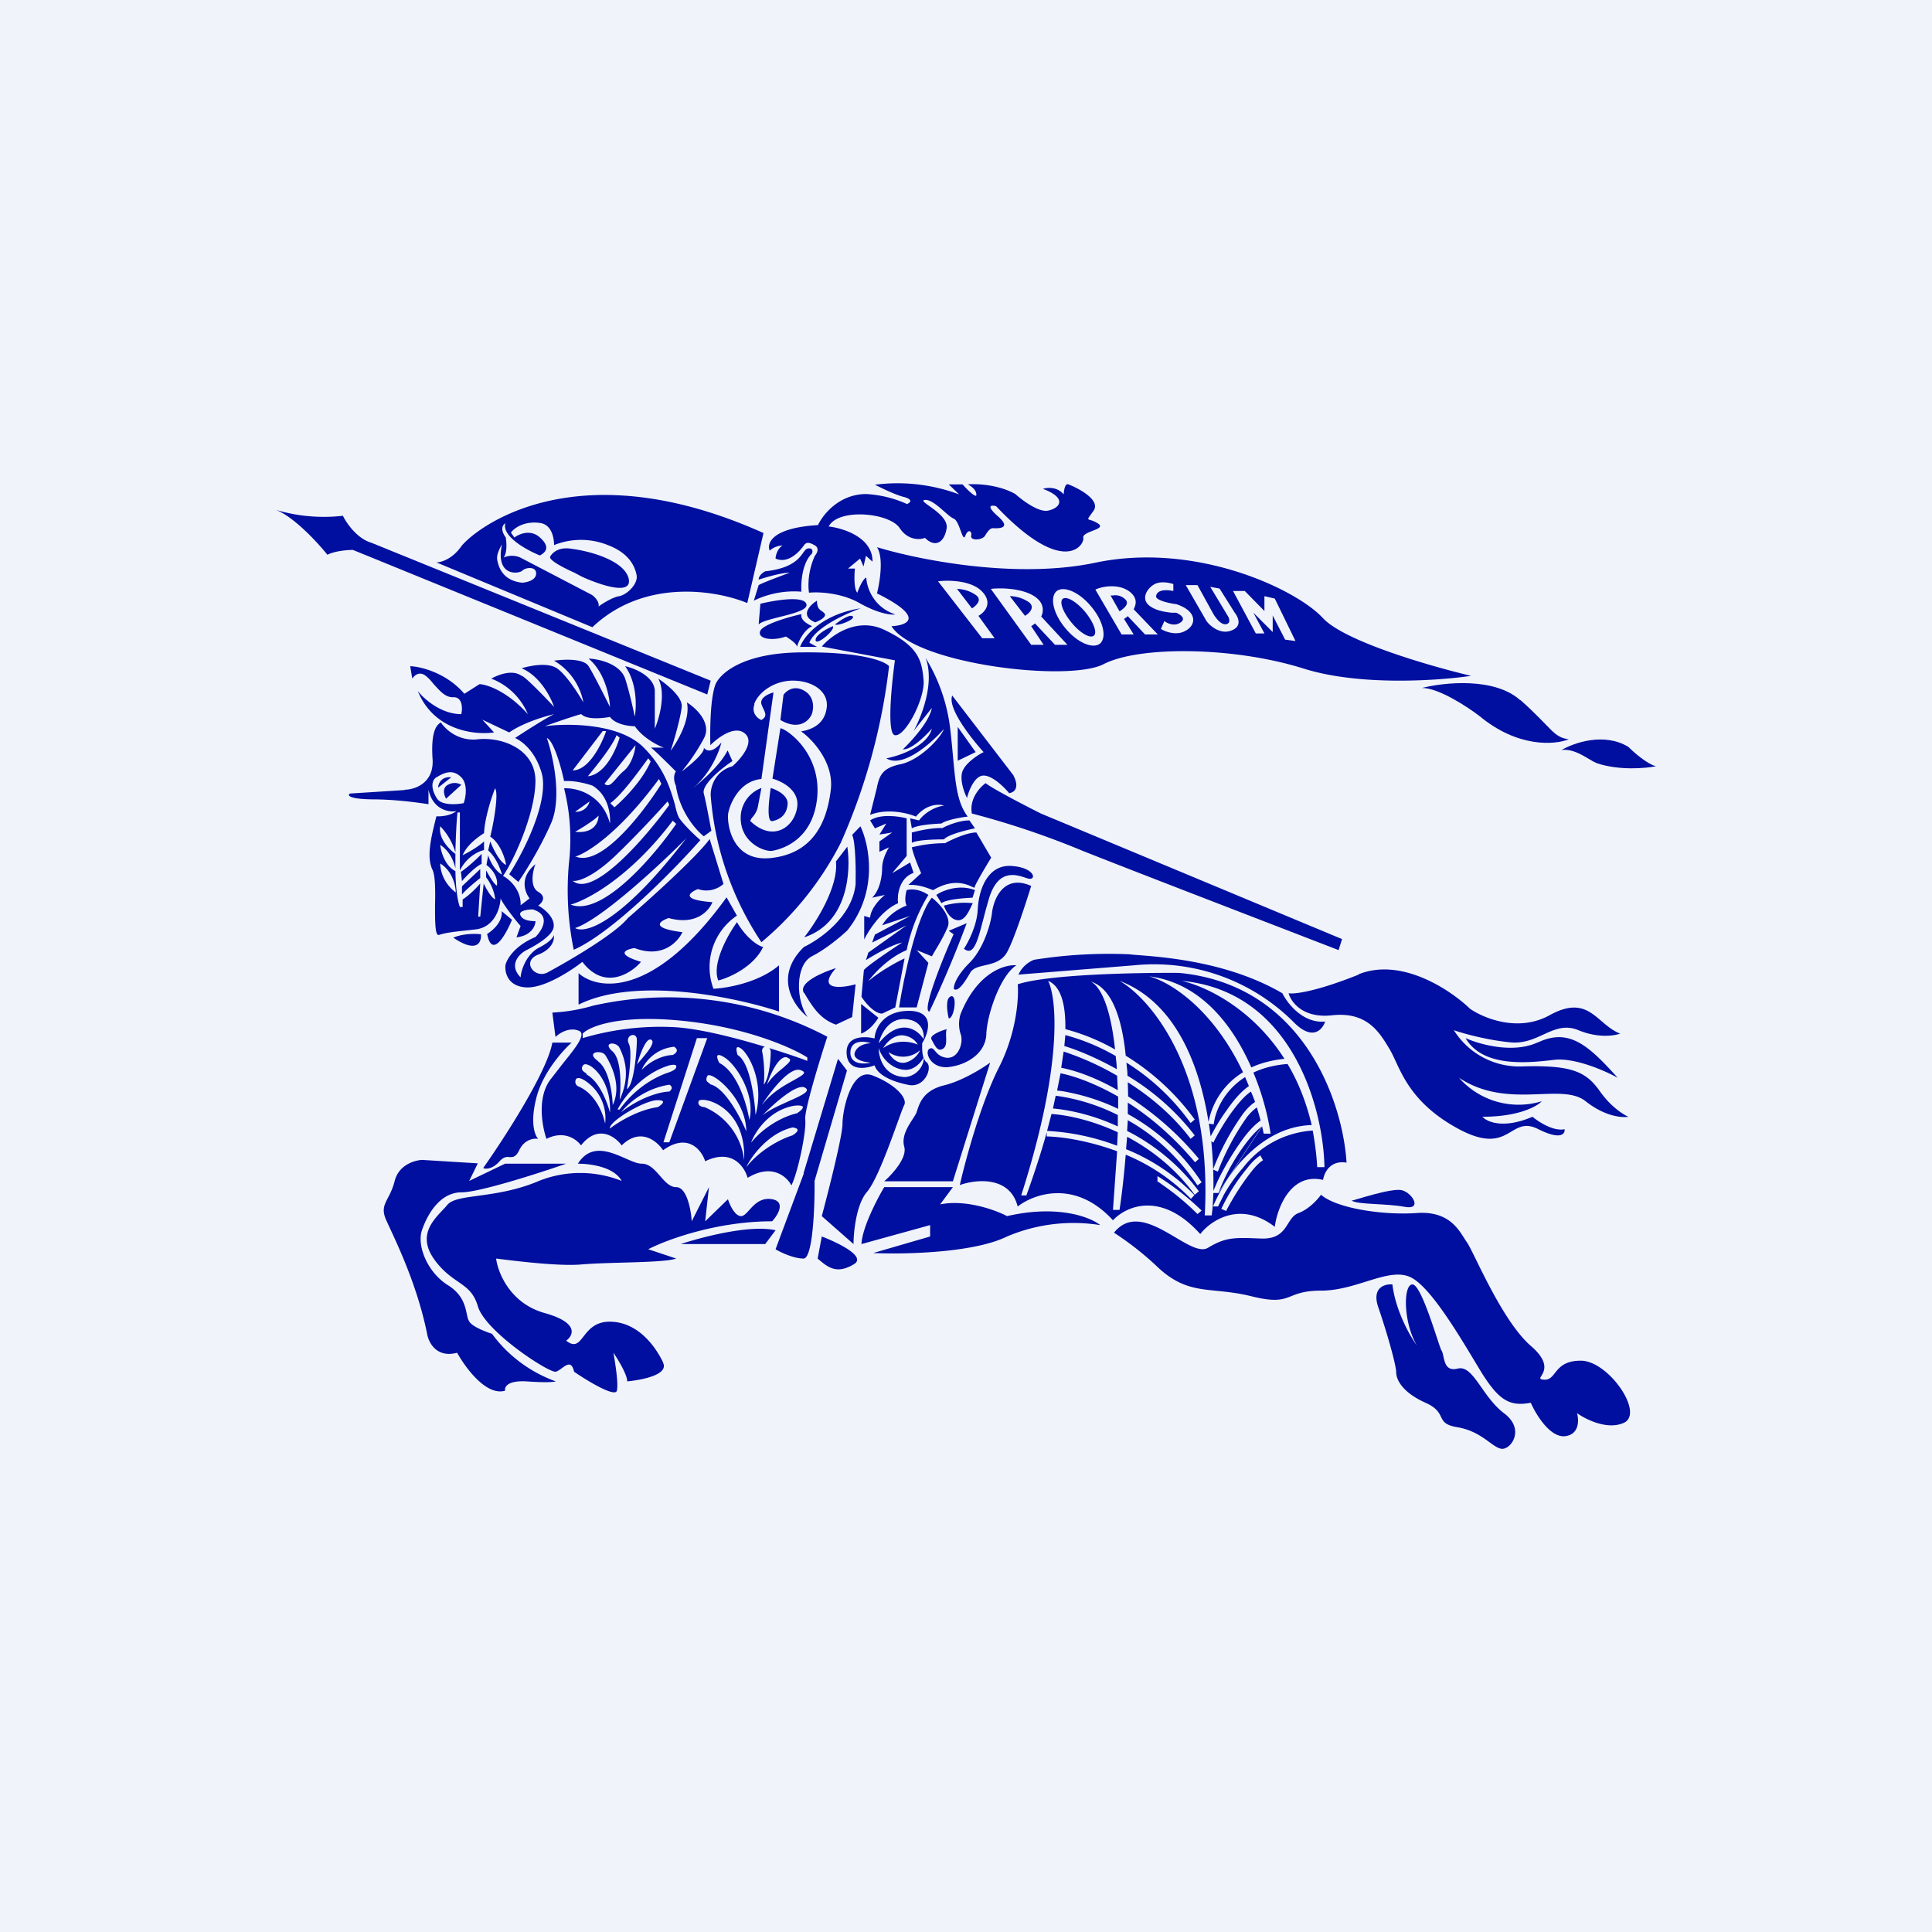 <svg width="56" height="56" viewBox="0 0 56 56" xmlns="http://www.w3.org/2000/svg"><path fill="#F0F3FA" d="M0 0h56v56H0z"/><path d="M9.94 14.95A4.87 4.87 0 0 1 8 14.78c.52.2 1.21.95 1.49 1.3.21-.11.58-.14.74-.14l10.27 4.19.1-.4-9.84-4c-.41-.12-.72-.57-.82-.78Z" fill="#000F9F"/><path fill-rule="evenodd" d="M12.66 16.3c.13 0 .45-.1.7-.45.31-.43 3.2-2.9 8.77-.4l-.47 2.03c-.86-.36-2.97-.74-4.49.7l-4.5-1.87Zm2-1.14c-.08.04-.18.17 0 .42.02.13.05.42-.06.58a.6.6 0 0 1 .48 0l2.07 1.08c.08.05.23.2.2.34.12-.09.41-.27.6-.3.22-.04.56-.36.5-.62-.05-.25-.22-.63-.83-.86a2.09 2.09 0 0 0-1.56 0c0-.19-.06-.59-.4-.64-.44-.07-.76.14-.85.28l.1.14c.13-.1.47-.25.74 0 .35.31.11.46 0 .52-.38-.15-1.12-.56-1-.94Zm1.92.75c.5.06 1.5.33 1.64.85.16.65-1.35-.03-1.42-.08l-.15-.08c-.27-.12-.77-.37-.7-.47.07-.13.28-.29.63-.22Zm-2.17.3c-.02-.14.09-.35.14-.43-.2.94.49.86.59.76.1-.1.42-.13.4.1-.02.19-.28.24-.4.25-.6-.06-.7-.5-.73-.68Z" fill="#000F9F"/><path d="M31.7 14.8c.2-.3-.4-.63-.73-.76-.1-.04-.13.17-.14.29-.19-.23-.48-.2-.6-.16.72.27.49.56.15.63-.27.06-.75-.3-.95-.48-.5-.28-1.13-.3-1.38-.28.08.04.24.14.25.29.02.14-.26-.13-.4-.29h-.4l.3.29a5.11 5.11 0 0 0-2.44-.28c.18.09.6.3.86.36.26.08.16.16.07.2a3.3 3.3 0 0 0-1.18-.29c-.79 0-1.26.6-1.4.9-1.34.08-1.49.53-1.4.74a.6.6 0 0 1 .37-.15c-.15.1-.2.3-.2.38.4.18.75-.28.82-.38.07-.1.15-.1.32 0 .14.08.06.23 0 .3-.21.45-.2.9-.17 1.07.27-.03.95 0 1.48.31.54.3.9.34 1.02.32-.65-.22-.83-.8-.84-1.07-.1.04-.21.3-.26.44-.1-.1-.09-.5-.07-.7h-.2l.35-.29.1.23.07-.31.19.17c.01-.7-.84-.97-1.27-1.02.28-.54 1.77-.4 2.06.05.24.36.59.34.73.28.29.29.56.15.63-.28.06-.43-.89-.79-.63-.82.26-.02.65.47.83.54.18.07.26.72.34.5.08-.21.2-.14.17 0-.03.15.32.13.4 0 .07-.12.16-.23.23-.22.07 0 .6.05.14-.35-.36-.32-.18-.32-.05-.29 1.96 2.07 2.57 1.13 2.53.92-.04-.2.71-.24.42-.42-.3-.19-.38 0-.12-.37Z" fill="#000F9F"/><path d="M23.54 16.04c-.29.27-.33.85-.31 1.11a2.68 2.68 0 0 0-1.38.26l.14-.45c.07-.05.63-.26.9-.36-.26 0-.7.14-.9.2 0-.12.13-.21.19-.24 1.08-.12 1.05-.62 1.23-.66.15-.03.15.08.13.14ZM22.04 17.5l-.05.6c.18-.2 1.5-.31 1.38-.6-.09-.24-.92-.1-1.33 0ZM22.04 18.28c.1-.19.83-.4 1.19-.48-.04.18.2.3.31.35-.24.11-.4.45-.44.6 0-.09-.21-.23-.32-.3-.39.14-.85.07-.74-.17Z" fill="#000F9F"/><path d="M23.63 18.04c-.46-.19-.16-.5.05-.63 0 .32.17.27.23.39.04.09-.17.2-.28.24ZM23.2 18.75h.48l-.22-.12c.15-.43 1.05-.84 1.49-1-1.15.18-1.65.82-1.76 1.12Z" fill="#000F9F"/><path d="M24.14 18.15c-.17.07-.5.25-.5.4 0 .2.59-.3.5-.4ZM24.2 18.1c.13-.1.42-.3.51-.24.12.09-.45.3-.5.24Z" fill="#000F9F"/><path fill-rule="evenodd" d="M25.42 15.86c1.14.35 4 .94 6.33.45 2.9-.61 5.81.76 6.59 1.6.62.68 3.12 1.4 4.3 1.68-.95.14-3.23.3-4.85-.21-2.03-.64-4.77-.66-5.8-.13-1.02.53-5.46 0-6.15-1.1.45-.02 1.01-.24-.42-.95.08-.32.2-1.03 0-1.34Zm3.05 2.64-1.28-1.65c.3-.04.97-.03 1.28.3.32.34.06.61-.11.7l.47.65h-.36Zm-.3-.87-.43-.56a1 1 0 0 1 .55.18c.19.14 0 .31-.11.38Zm5.84-.7c-.11-.04-.37-.09-.54 0-.21.11-.42.42-.15.63.2.15.47.18.64.2h.13c.1.04.33.17.1.3-.17.1-.37 0-.44-.06l-.1.23c.12.08.45.2.7.06.34-.17.36-.58-.26-.78-.05 0-.6-.09-.58-.23.02-.15.2-.21.5-.15v-.2Zm-5.29.14 1.17 1.62h.36l-.36-.54a.9.9 0 0 0 .11-.08l.58.62h.36l-.76-.82a.42.42 0 0 0-.08-.49c-.32-.33-1.08-.35-1.38-.31Zm.55.21.44.57c.12-.07.3-.24.12-.39a1 1 0 0 0-.56-.18Zm3.24 1.11-.76-1.3c.2-.1.76-.2 1.07.13.15.17.1.32.04.44l.7.73h-.37l-.5-.53a.88.88 0 0 1-.11.08l.28.45h-.35Zm-.06-.67-.26-.46h.07a.4.4 0 0 1 .33.09c.19.14-.03.3-.14.37Zm-.56.93c.2-.19.08-.67-.27-1.08-.35-.42-.8-.6-1-.43-.2.19-.08.67.27 1.08.35.42.8.6 1 .43Zm-.18-.23c.1-.09-.02-.4-.27-.7-.25-.29-.53-.45-.64-.36-.1.1.02.4.27.7.25.3.54.46.64.36Zm2.66-1.46.6 1.04c.1.14.38.38.68.29.4-.12.22-.43.14-.53l-.44-.7-.27-.05.5.83c.05.07.1.22-.03.25-.16.04-.33-.2-.4-.33l-.44-.8h-.34Zm1.37.17.66 1.23h.25l-.32-.6.56.56v-.48l.36.7.3.04-.6-1.23-.3-.07v.43l-.57-.58h-.34Z" fill="#000F9F"/><path d="M44.07 20.3c-.75-.68-2.22-.52-2.85-.36.48 0 1.32.55 1.67.82 1.11.92 2.18.83 2.58.67-.46-.07-.46-.3-1.4-1.14ZM47.2 21.65c-.7-.43-1.58-.12-1.94.09.4-.06.81.3 1.02.38.65.22 1.42.15 1.72.09-.25-.06-.64-.4-.8-.56Z" fill="#000F9F"/><path fill-rule="evenodd" d="m11.73 22.9-1.57.1c-.06 0-.2.16.64.17.67 0 1.36.1 1.62.14v-.42c.13.59.6.66.81.62-.18.14-.46.16-.58.15-.17.67-.29 1.19-.11 1.56.08.18.08.62.07 1.03 0 .46 0 .88.11.85.2-.06.33-.08.79-.13l.27-.03c.56-.06.72-.63.73-.9.06.15.4.6.58.8l-.12.33c.43-.05.55-.33.55-.47-.11 0-.36-.01-.43-.16-.08-.14.2-.18.35-.18.54.16.28.6.08.8-.62.26-.84.66-.87.82-.02.2.06.61.6.64.52.03 1.3-.48 1.63-.74.63.83 1.4.35 1.7 0-.76-.23-.44-.36-.19-.4.81.31 1.26-.18 1.39-.46-.95-.12-.66-.32-.4-.41.8.22 1.17-.21 1.27-.46-.94-.07-.67-.28-.42-.38.35.12.64-.05.74-.15l-.4-1.3c-.36.5-1.73 1.74-2.37 2.29-.37.46-1.69 1.23-2.3 1.56-.38.24-.81-.3-.3-.5.42-.16.48-.45.45-.57 0 .05-.09.2-.45.38-.35.2-.5.65-.51.85-.35-.36-.05-.67.15-.78.26-.13.8-.43.81-.7.02-.27-.29-.52-.45-.6.1-.07.26-.25 0-.4-.25-.15-.16-.6-.08-.8-.47.38-.31.81-.17.99l-.26.2c.02-.45-.33-.76-.51-.85.3-.43.93-1.79.94-2.74.01-.94-.98-1.3-1.68-1.22-.56.06-.94-.3-1.06-.49-.12.07-.3.24-.24 1.09.03.68-.53.86-.81.86Zm1.71.38c-.2.04-.64.07-.77-.13-.17-.25-.19-.54 0-.63l.05-.03c.17-.09.4-.2.64.03.21.2.14.6.08.76Zm-.74-.45c0-.11.09-.33.38-.3l-.38.3Zm.23.32c-.06-.1-.12-.31.05-.4.18-.1.33-.04.39 0l-.44.4Zm1.42-.3c-.1.25-.3.86-.32 1.3-.16.1-.5.34-.62.64.12-.06.42-.22.62-.4v.25c-.15.03-.5.19-.7.59v-1.68h-.07c-.03.3-.05.72-.06 1.16a1.8 1.8 0 0 0-.44-.76c-.06.35.26.67.44.8v.42c-.04-.19-.16-.5-.44-.68.02.2.14.61.44.76.01.44.05.83.13 1.04h.08v-.22c.09-.05.31-.23.51-.46l-.06.96h.06l.1-.96c.06.12.2.39.33.46 0-.11-.07-.4-.26-.64v-.2c.07.12.22.39.31.44.03-.1 0-.37-.3-.6l.05-.28c.04.14.19.45.4.56-.04-.15-.17-.5-.4-.7l.06-.26c.08.2.27.6.46.68-.03-.2-.18-.64-.46-.82.1-.4.25-1.25.14-1.4Zm-.39 1.9c-.13.14-.44.42-.6.52l.03.27c.11-.13.39-.42.57-.5v-.28Zm-.57.94.53-.5v.26c-.14.11-.44.36-.53.48v-.24Zm-.63-.66c0 .15.06.54.45.84 0-.2-.1-.63-.45-.84Z" fill="#000F9F"/><path fill-rule="evenodd" d="m15.02 25.56-.26-.22c.37-.57 1.08-1.93.97-2.79 0-.06-.16-.84-.8-1.16.29-.19.9-.58 1.13-.69-.26.06-.9.25-1.3.53l-.78-.37.34.37c-.54.08-1.74-.04-2.21-1.2.17.22.67.67 1.26.67.04-.16.04-.5-.23-.49-.24.01-.4-.2-.57-.38-.08-.1-.15-.18-.23-.24-.19-.15-.34 0-.39.08l-.06-.36c.3.01 1.05.19 1.57.8l.44-.28c.21.01.8.2 1.4.87a1.88 1.88 0 0 0-1.06-1.03c.18-.1.6-.28.88-.08.08 0 .66.6.94.9-.09-.27-.4-.89-.94-1.12.23-.07.75-.18 1.02 0 .26.17.62.73.77.99a1.79 1.79 0 0 0-.85-1.21c.28-.04.86-.07 1 .16.14.22.47.88.62 1.18-.01-.3-.15-1.01-.62-1.4.3.01.91.15 1.06.58.14.44.24.92.28 1.1.05-.28.07-.97-.28-1.46.28.06.85.3.86.72v1.09c.13-.3.33-1.02.1-1.45.24.16.71.53.68.82-.03.3-.22.97-.32 1.27.2-.27.58-.91.47-1.4.26.16.72.59.5 1.03a5.7 5.7 0 0 1-.65.97c.23-.17.68-.54.64-.69.06.09.24.18.51-.15-.06.26-.31.9-.83 1.33.25-.2.8-.67 1.01-1.1l.14.31c-.3.2-.9.68-.83.94.07.27.17.83.22 1.08l-.22.16c-.22-.17-.7-.71-.81-1.47-.04-.08-.09-.27 0-.41-.18-.18-.57-.57-.72-.69h.38c-.04 0-.57-.22-.85-.62-.17 0-.56-.05-.72-.27-.21.04-.67.09-.83-.08-.05 0-.73.23-1.06.35.67-.09 2.17-.09 2.87.62.61.61.78 1.23.9 1.64.04.18.08.33.14.42.17.23.47.51.6.62-.75.85-2.54 2.68-3.67 3.18a8.61 8.61 0 0 1-.14-2.5 6.07 6.07 0 0 0-.14-2.18c.35-.02 1.1.16 1.33 1.02.02-.25-.04-.82-.51-1.1-.15-.05-.5-.15-.82-.13-.08-.39-.3-1.17-.5-1.25.18.52.45 1.74.12 2.48-.33.75-.77 1.44-.95 1.7Zm-.48.85c.04.31-.27.57-.42.66.14.73.54.03.72-.41l-.3-.25Zm-1.4.77c.1-.05.4-.14.8-.1.02.22-.1.57-.8.1Zm3.46-4.85.87-1.14h.1c-.13.38-.5 1.14-.97 1.14Zm1.27-1.02c-.11.3-.56.86-.75 1.09l-.08.1c.5-.05.82-.77.92-1.12l-.09-.07Zm-.35 1.41.9-1.12c-.01.16-.1.53-.32.73-.1.08-.17.16-.23.23-.14.16-.23.26-.35.16Zm.17.56c.33-.23.86-.97 1.1-1.3l.07.09c-.24.56-.8 1.12-1.05 1.33l-.12-.12Zm-1.02 1.55c.32-.09 1.26-.66 2.43-2.25l.07.14c-.53.84-1.76 2.44-2.5 2.1Zm1.14 0c-.65.61-1.08.73-1.21.7.59.51 2.11-1.25 2.8-2.2l-.05-.1c-.24.27-.9.99-1.54 1.6Zm-1.27 1.39c.48-.13 1.73-.8 2.96-2.43l.1.09c-.64.93-2.15 2.7-3.06 2.34Zm3.35-1.92c-.76.77-2.48 2.36-3.22 2.6.27.17 1.3-.1 3.22-2.6Zm-2.54-.66c0 .18-.12.53-.68.47.18-.1.58-.35.68-.47Zm-.26-.41a.4.4 0 0 1-.42.3l.42-.3Z" fill="#000F9F"/><path d="M39.38 28.25c-1.25.5-1.87.57-2.03.54.07.25.41.73 1.25.64 1.05-.12 1.4.52 1.69 1 .29.5.49 1.49 2 2.3 1.5.8 1.46-.43 2.3 0 .66.33.78.13.76 0-.32.07-.75-.21-.93-.36-.84.36-1.32.15-1.45 0 1.05 0 1.58-.3 1.72-.45a2.3 2.3 0 0 1-2.4-.68c1.42.94 2.97.12 3.67.68.57.45 1.06.48 1.24.45-.14-.06-.5-.28-.82-.73-.4-.57-.8-.77-2.23-.73a2.24 2.24 0 0 1-2.01-1.05c.25.09.93.28 1.61.35.85.1 1.27-.65 2-.35.58.24 1.05.16 1.21.1-.69-.27-.9-1.17-2.05-.53-.91.5-1.91.08-2.3-.19-.56-.54-1.98-1.5-3.23-1Z" fill="#000F9F"/><path d="M44.58 30.21c-.72.34-1.7.06-2.1-.12.5.86 1.81.72 2.57.63.6-.07 1.48.32 1.84.52-.84-.93-1.4-1.45-2.3-1.03ZM37.48 29.61c.56.58.85.24.93 0-.64.06-1.09-.52-1.24-.82-1.8-1.05-4-1.07-4.44-1.13a13.8 13.8 0 0 0-2.76.16.84.84 0 0 0-.45.43l3.35-.27a5.72 5.72 0 0 1 4.61 1.63Z" fill="#000F9F"/><path d="M29.5 34.98c-.22-.9-1.21-.8-1.68-.63.16-.7.6-2.35 1.13-3.4.53-1.04.58-2.05.55-2.42.88-.29 3.49-.34 4.68-.33 3.64.35 4.75 3.8 4.85 5.5-.48-.08-.65.3-.68.5-.94-.22-1.33.82-1.4 1.36-1-.77-1.86-.18-2.16.21-1.14-1.27-2.16-.8-2.53-.4-1.1-1.2-2.3-.76-2.76-.4Zm7.08-2.34.05.22h.2a7.64 7.64 0 0 0-.5-1.77c.27-.13.6-.22.99-.25.3.5.54 1.09.7 1.77-.94.03-1.64.59-2.12 1.14a5.01 5.01 0 0 0-.74 1.22h.15v.01-.02l.04-.08.13-.26c.12-.21.3-.49.54-.76a2.77 2.77 0 0 1 2.03-1.09c.06.33.11.69.13 1.06h.21c-.03-1.67-.91-5.1-4.14-5.4.78.18 2.08.85 2.98 2.26-.38.04-.7.13-.96.25-.54-1.23-1.47-2.45-2.96-2.64.63.17 1.86.96 2.72 2.78a2.16 2.16 0 0 0-1 1.44c-.27-1.7-.98-3.48-2.58-4.09.92.53 2.7 2.64 2.47 6.8h.2c.03-.19.04-.41.05-.65h.14m-.14-.05v-.01l.03-.07.09-.21a7.98 7.98 0 0 1 .79-1.3c.14-.18.3-.35.46-.46a9.45 9.45 0 0 0-.11-.38c-.1.07-.19.16-.28.27a7.13 7.13 0 0 0-.85 1.59l-.14-.06a7.28 7.28 0 0 1 .88-1.63c.1-.13.22-.25.34-.33a8.6 8.6 0 0 0-.12-.3c-.2.13-.4.38-.59.64-.21.3-.4.63-.5.84l-.06-.04c.05.52.07 1.01.06 1.45Zm-.08-1.6-.05-.36.14.02c.04-.36.28-.97.91-1.37l.11.26c-.23.16-.46.43-.65.71-.19.26-.35.54-.46.75Zm1.5-.29c-.14.1-.27.24-.4.4a5.73 5.73 0 0 0-.87 1.53v.01m-4.94-6.15c.25.5.44 2.42-.78 6.22h.15c.18-.5.4-1.14.59-1.83v.12c.44.01 1.2.12 2.04.43l-.12 1.7h.19c.07-.46.13-1 .18-1.6a5.6 5.6 0 0 1 1.89 1.28l.1-.11a5.77 5.77 0 0 0-1.98-1.33l.03-.36c.68.36 1.39.9 1.96 1.68l.12-.1a5.93 5.93 0 0 0-2.08-1.75l.02-.31c.68.38 1.41.98 2.02 1.89l.12-.09a6.02 6.02 0 0 0-2.14-1.98v-.33c.63.4 1.3.96 1.95 1.73l.11-.1a8.8 8.8 0 0 0-2.05-1.81l-.01-.41c.65.41 1.31.96 1.82 1.64l.12-.1a7 7 0 0 0-1.95-1.73c0-.13-.02-.26-.03-.38.64.4 1.3.97 1.86 1.75l.12-.1a7 7 0 0 0-2-1.85c-.11-1.1-.41-1.97-1.02-2.15a.81.81 0 0 1 0 0c.25.11.57.64.71 1.97a6.01 6.01 0 0 0-1.44-.59c.01-.7-.12-1.24-.5-1.4Zm.5 1.57-.03.32c.37.11.93.34 1.52.67 0-.13-.02-.26-.03-.38a6.01 6.01 0 0 0-1.47-.61Zm1.5 1.18a8.14 8.14 0 0 0-1.55-.7l-.07.47c.37.07.96.26 1.64.65l-.02-.42Zm.02.6c-.7-.4-1.3-.6-1.66-.67l-.1.5a2.84 2.84 0 0 1 .37.06 6 6 0 0 1 1.4.47v-.36Zm0 .54a5.7 5.7 0 0 0-1.8-.56l-.08.37c.46.04 1.15.18 1.88.52v-.33Zm-1.92-.03c.46.03 1.17.18 1.92.53l-.02.39a6.69 6.69 0 0 0-2.03-.43l.13-.5Zm5.06 2.81a7.28 7.28 0 0 1 .74-1.15c.12-.15.23-.26.33-.32l-.08-.14c-.12.08-.25.2-.37.36a5.52 5.52 0 0 0-.76 1.19l.14.06Zm-1.99-.85h-.01l.04.01.11.08a7.34 7.34 0 0 1 1.02.85l.12-.1a7.51 7.51 0 0 0-1.28-1v.16Z" fill="#000F9F"/><path d="M33.6 36.77a8.87 8.87 0 0 0-1.31-1.04c.82-1.03 2.18.76 2.72.44.53-.32.78-.3 1.56-.27.78.02.69-.6 1.07-.74.3-.11.56-.4.65-.53.44.39 1.78.6 2.78.53 1-.07 1.25.57 1.45.85.2.28 1 2.26 1.85 3 .85.73 0 .96.38.98.38.03.27-.55 1.07-.55s1.85 1.52 1.25 1.8c-.48.22-1.11-.1-1.36-.28.06.2.07.63-.36.67-.43.03-.83-.63-.98-.97-.6.11-.91-.05-1.43-.88-.5-.82-1.38-2.37-2-2.73-.63-.37-1.58.36-2.65.36-1.07 0-.8.46-1.99.17-1.18-.3-1.8 0-2.7-.81Z" fill="#000F9F"/><path d="M39.96 37.92c-.22-.6.18-.71.4-.69.09.76.51 1.5.71 1.77-.4-.67-.4-1.77-.13-1.77s.76 1.77.84 1.91c.1.14.03.64.47.53.45-.12.7.8 1.34 1.29.65.48.18 1.1-.09 1.03-.27-.06-.56-.5-1.25-.62-.69-.11-.26-.41-.93-.71s-.85-.67-.85-.88c0-.2-.25-1.1-.51-1.86ZM12.23 33.62l1.62.1-.25.51 1.04-.5h1.77c-.8.28-2.52.83-3.03.83-.64 0-1 .66-1.15 1.1-.15.44.15 1.21.75 1.59.6.37.5.88.62 1.05.08.15.47.3.66.36a3.95 3.95 0 0 0 1.85 1.38c-.06.02-.3.04-.85 0-.55-.03-.64.16-.62.27-.55.16-1.15-.67-1.39-1.1-.6.16-.83-.3-.87-.55-.3-1.48-.94-2.75-1.17-3.26-.24-.5.08-.57.23-1.17.12-.47.58-.6.8-.61Z" fill="#000F9F"/><path d="M19.22 39.5c.17.35-.62.5-1.04.54 0-.2-.27-.64-.4-.83.05.28.15.89.1 1.1-.05.2-.85-.28-1.24-.55-.1-.44-.34-.05-.53 0-.2.04-2.05-1.17-2.26-1.9-.21-.72-.74-.61-1.28-1.38-.53-.77.13-1.23.4-1.56.28-.33 1.41-.16 2.65-.69a3.24 3.24 0 0 1 2.4 0c-.23-.42-.94-.5-1.27-.5.53-.84 1.43 0 1.85 0 .43 0 .62.68 1 .68.31 0 .43.66.45.99l.5-.99-.11.99.66-.64c.05.16.2.49.38.49.21 0 .38-.58.9-.49.4.07.17.46 0 .64-1.62 0-3.07.54-3.59.81l.81.27c-.36.13-1.93.1-2.74.17-.65.06-1.92-.1-2.48-.17.05.4.4 1.3 1.41 1.58 1 .28.83.65.62.8.51.4.42-.55 1.26-.55.83 0 1.34.74 1.55 1.18Z" fill="#000F9F"/><path d="M22.48 35.66c-.75-.17-2.14.2-2.75.4h2.45l.3-.4ZM23.82 35.84l-.12.64c.3.26.55.46 1.04.17.4-.22-.45-.63-.92-.81ZM23.3 34.01l-.82 2.2c.16.1.54.27.81.27s.33-1.5.32-2.25l.94-3.2-.26-.34-1 3.32ZM24.42 32.58c0 .34-.4 1.92-.6 2.67l.92.81c0-.35.08-1.14.38-1.5.39-.44.98-2.33 1.09-2.53.1-.2-.26-.6-.9-.85-.63-.27-.89.99-.89 1.4ZM26.21 33.24c.09.32-.35.8-.58 1h1.99l1.08-3.44c-.23.17-.83.54-1.34.66-.64.16-.72.57-.8.8-.1.21-.46.59-.35.98ZM24.97 36.06c.02-.47.45-1.3.66-1.65h1.99l-.37.5c.74-.15 1.6.16 1.94.34 1.47-.34 2.42.03 2.7.26a4.93 4.93 0 0 0-2.7.33c-.97.48-2.99.52-3.88.48l1.65-.48v-.33l-1.99.55Z" fill="#000F9F"/><path fill-rule="evenodd" d="m16.1 30.05-.09-.7a5 5 0 0 0 1.18-.2 9.9 9.9 0 0 1 6.79.9c-.23.7-.67 2.15-.64 2.4.04.31-.2 1.5-.4 1.91-.13-.25-.56-.65-1.27-.22-.09-.32-.45-.86-1.23-.48-.1-.32-.5-.84-1.22-.32-.18-.27-.66-.67-1.2-.14-.19-.26-.69-.62-1.18 0-.12-.17-.48-.45-1-.19-.12-.34-.28-1.17.1-1.7l.38-.49c.38-.47.7-.87.44-.95-.27-.1-.55.08-.65.18Zm-2.09 3.8c.6-.85 1.85-2.78 2-3.63h.56c-.27.24-.86.9-1.03 1.63-.18.72-.03 1.07.06 1.16-.12-.02-.4.01-.55.33-.1.2-.18.2-.27.2-.08-.01-.17-.02-.3.12-.2.23-.4.23-.47.2Zm2.89-3.9c.2-.2 1.06-.55 2.9-.36 1.86.19 3.18.79 3.6 1.06v.1c-.26-.1-.65-.23-1.1-.37.02.03.04.06.04.1 0 .22-.04.75-.2.96a3.8 3.8 0 0 0-.04-.92c-.03-.1.01-.16.07-.18-.89-.27-1.95-.54-2.68-.57a7.9 7.9 0 0 0-2.6.32v-.14Zm2.33 3.16.97-3.02h.3l-1.1 3.02h-.17Zm-1.55-.4c.22-.17.8-.54 1.39-.62.11-.07.27-.2 0-.2-.35-.02-1.44.62-1.39.82Zm1.72-1.27a2.3 2.3 0 0 0-1.4.8c.61-.47 1.19-.6 1.4-.6.13-.1.05-.18 0-.2Zm-1.5.72c.16-.32.7-1.04 1.5-1.28.08-.02.23-.04.2.05-.01.08-.14.13-.29.18l-.08.03c-.16.07-.76.32-1.27 1.02h-.07Zm1.64-1.82c-.57.06-.86.47-.94.67.35-.35.74-.43.9-.43.2-.11.1-.2.04-.24Zm-1.08.54Zm.1-.14c.17-.2.45-.52.32-.6-.15-.09-.34.45-.42.73 0-.02.05-.07.1-.13Zm-.33-.48c.1.21 0 .96-.06 1.31.22-.13.29-1.18.29-1.43s-.36-.14-.23.12Zm-.27 1.62c.04-.37.06-1.16-.2-1.4-.33-.28.12-.3.2-.1l.03.06c.1.23.3.73-.03 1.44Zm-.63-1.12c.32.22.42.94.43 1.27.29-.6-.1-1.26-.21-1.44l-.01-.01c-.09-.15-.6-.1-.2.18Zm.35 1.49c-.07-.28-.3-.9-.67-1.1 0-.02-.02-.04-.05-.06-.06-.04-.14-.1-.06-.21.11-.17.83.34.78 1.37Zm-.89-.75c.49.23.7.81.75 1.07a1.3 1.3 0 0 0-.49-1.18c-.1-.08-.3-.21-.36-.1-.05.13.05.2.1.21Zm4.78 2.13a1.91 1.91 0 0 0-1.15-1.54c-.07 0-.21-.04-.17-.17.06-.16 1.38.1 1.32 1.7Zm-.98-2.2c.42.1.87.95 1.04 1.36 0-.97-1.04-1.78-1.13-1.6-.06.13 0 .17.05.2.02.02.04.03.04.05Zm1.13 1.03c-.07-.44-.34-1.38-.87-1.65-.07-.13-.14-.34.15-.16.36.23.9 1.1.72 1.81Zm-.34-1.88c.35.2.49 1.24.52 1.74.26-.93-.18-1.74-.41-1.92-.19-.14-.15.06-.11.18Zm1.44.07c-.24-.08-.5.5-.59.79.12-.2.31-.36.46-.48.18-.16.3-.25.13-.3ZM22.1 32c.24-.37.8-1.1 1.11-.98.2.07.06.14-.2.29-.26.14-.65.36-.91.7Zm1.24-.47c-.23-.15-.92.47-1.24.8.21-.17.52-.3.78-.42.36-.16.62-.28.46-.38Zm-.32.52c-.74.13-1.14.77-1.25 1.07.46-.56 1.08-.8 1.33-.85.34-.23.1-.24-.08-.22Zm-1.39 1.78c.15-.31.63-.98 1.34-1.15.11.01.27.06 0 .23-.27.08-.9.37-1.34.92Z" fill="#000F9F"/><path d="M16.77 28.2v.92c1.67-.83 4.57-.21 5.81.2v-1.34c-.58.5-1.5.66-1.9.68a1.8 1.8 0 0 1 .68-2.12l-.3-.53c-2.13 2.95-3.75 2.69-4.3 2.19Z" fill="#000F9F"/><path d="M20.82 28.42c-.2-.48.28-1.33.54-1.69.3.5.63.69.76.72-.27.57-.98.89-1.3.97ZM24.23 24.97c.08.73-.58 1.77-.92 2.2 1.27-.42 1.36-1.92 1.25-2.63l-.33.43Z" fill="#000F9F"/><path d="m24.94 23.95-.24.25c.1.2.11 1.04.1 1.43-.1.95-1.04 1.6-1.5 1.82-.88.86-.3 1.71.11 2.03-.34-.47-.37-1.5.12-1.76.4-.2.85-.58 1.03-.75.92-1.15.63-2.5.38-3.02Z" fill="#000F9F"/><path d="M23.3 28.78c-.17-.3.55-.6.93-.72-.57.65.14.59.57.47l-.1.95-.47.22c-.47-.16-.7-.55-.92-.92ZM40.64 34.5c-.3-.08-1.4.3-1.46.3.17.12 1 .08 1.53.18.53.1.23-.4-.07-.48ZM28.34 26.36c-.02.47-.28.96-.4 1.14.37.3.46-.59.73-1.47.28-.9.83-.66 1.11-.57.28.09.24-.31-.45-.36-.7-.05-.96.67-.99 1.26Z" fill="#000F9F"/><path d="M28.12 27.89c-.41.4-.49.7-.47.78.12.08.29-.16.47-.47.17-.31.8-.12 1.07-.6.21-.38.55-1.44.7-1.92-.8-.36-1.1.39-1.14.81-.04.3-.23.98-.63 1.4ZM27.84 29.4c.48-1.21 1.28-1.45 1.62-1.42-.46.29-.85 1.42-.87 1.99-.02.56-.56.9-1.1.96-.52.05-.7-.44-.55-.53.16-.09.15.22.5.26.35.03.5-.46.4-.7a.97.97 0 0 1 0-.56ZM28.02 26.76a32 32 0 0 1-1.08 2.56c-.23 0 .37-1.5.7-2.24l-.14-.1.52-.22Z" fill="#000F9F"/><path d="M27 30.13c-.07-.12.26-.25.44-.3-.06.17.06.47-.11.57-.17.1-.24-.12-.33-.27ZM27.5 29.52c-.05-.2-.1-.59.06-.64.2-.07.1.64-.06.64Z" fill="#000F9F"/><path fill-rule="evenodd" d="M25.35 30.88c-.26.1-.78.18-.81-.34-.03-.53.53-.51.81-.44.01-.26.23-.8 1-.8.76.01.57.63.38.94 0 .1-.01.28.04.42-.07.13-.27.36-.53.35-.34-.01-.66-.28-.77-.63 0 .27.14.82.77.84a.6.6 0 0 0 .54-.55c.02.05.04.1.08.12.18.15-.05.74-.51.66-.47-.09-.91-.28-1-.57Zm.89-1.34c-.49-.03-.71.45-.77.7.62-.76 1.13-.4 1.3-.12.03-.18-.05-.55-.53-.58Zm-1.59.96c.01-.36.4-.33.59-.26-.12 0-.38.05-.46.26-.08.21.27.29.46.3-.2.05-.6.06-.59-.3Zm1.52-.49c-.28-.02-.5.24-.57.37.39-.28.83-.18 1-.1-.03-.07-.16-.24-.43-.27Zm-.41.5c.05.11.23.34.48.29a.65.65 0 0 0 .43-.36.74.74 0 0 1-.91.06Z" fill="#000F9F"/><path d="M24.96 29.96v-.86l.5.4c-.19.31-.41.43-.5.46ZM25.95 29.2l-.38.18c-.23 0-.5-.33-.6-.49l.07-.77c.06-.1.77-.58 1.11-.8-.32.07-.83.37-1.05.51l.07-.22 1.11-.79-1 .5.08-.23 1.02-.54-.81.27c.18-.32.55-.52.71-.57-.07-.12-.03-.35 0-.45.27-.07.53.07.63.14a5.05 5.05 0 0 0-.63 1.6c-.53.22-.96.69-1.11.9.35-.3.85-.57 1.05-.66l-.27 1.42Z" fill="#000F9F"/><path d="M27.01 26.02c-.44.53-.82 2.34-.95 3.18h.51l.34-1.29-.34-.37.44.18c.06-.12.3-.47.46-.85.12-.3-.26-.7-.46-.85ZM26.03 26.18c-.47.2-.85.78-.98 1.05v-.68l.17.05c.02-.28.3-.56.43-.66l-.37.08c.23-.23.29-.62.29-.88 0-.2.13-.48.2-.58l-.28.13v-.3l.37-.26-.37.06.2-.32-.33.14-.14-.23c.3-.2.83-.12 1.06-.06v1.09l-.42.5.52-.31.1.3c-.42.15-.48.65-.45.88Z" fill="#000F9F"/><path d="m25.42 22.82-.2.8c.5-.2 1.1-.05 1.33.05.3-.37.67-.37.81-.32-.38.06-.64.31-.72.43l-.26-.06.05.29c.17-.1.65-.13.86-.14.13-.1.56-.18.76-.2-.39-.52-.36-1.25-.5-2.48a5.08 5.08 0 0 0-.72-2.12c.27.72-.12 1.71-.35 2.12l.53-.67c-.07.4-.6.97-.84 1.2.24.02.66-.39.84-.6-.12.5-.93.79-1.32.86.48.3 1.32-.45 1.67-.85-.1.27-.7.9-1.25 1.02-.56.11-.62.36-.69.66ZM27.3 24c-.38 0-.74.1-.87.13v.3c.16-.09.69-.1.93-.1.12-.14.65-.27.9-.32l-.16-.23c-.3 0-.66.15-.8.23Z" fill="#000F9F"/><path d="M27.41 24.44a4 4 0 0 0-.98.12c.04.21.2.59.27.75l-.37.34c.37-.02.68.15.72.15.77-.46 1.2 0 1.2-.08 0-.06.32-.6.48-.86l-.43-.73c-.27 0-.7.2-.89.3Z" fill="#000F9F"/><path d="M28.26 25.8c-.47-.18-.95.02-1.12.14l.15.24c.13-.11.66-.15.9-.16l.07-.22ZM28.2 26.18a2.2 2.2 0 0 0-.84.07c.04.12.17.39.38.42.27.05.4-.42.46-.49ZM25.64 18.26c-.8-.39-1.55.16-1.82.48l2.12.4c-.1.71-.24 2.14 0 2.17.3.05.88-1.07.83-1.6-.05-.54-.12-.97-1.13-1.45ZM29.38 22.48l-1.78-2.32c-.14.37.55 1.24.91 1.64-.16.08-.5.3-.6.53-.11.23.03.63.12.8.05-.21.22-.65.48-.65s.6.34.74.51c.3-.05.21-.36.13-.5Z" fill="#000F9F"/><path d="M27.76 22.05v-.98l.52.73-.52.25ZM28.17 23.58c-.08-.43.24-.77.4-.88.16.14 1.14.65 1.6.88l8.73 3.64-.1.32c-1.7-.66-5.58-2.15-7.4-2.87a24.43 24.43 0 0 0-3.23-1.09ZM22.07 27.31a8.88 8.88 0 0 1-1.47-4.25c-.01-.22.1-.7.63-.85.24-.21.66-.7.36-.95-.29-.25-.78.12-1 .34-.01-.4-.01-1.3.14-1.74.11-.31.76-.94 2.5-.95 1.73-.02 2.41.25 2.54.4a17.64 17.64 0 0 1-1.4 5.12 9.19 9.19 0 0 1-2.3 2.88Zm-.2-6.9c-.1.27.1.42.2.46.16-.1.12-.18.07-.3a1.2 1.2 0 0 1-.07-.16c-.05-.19.21-.3.35-.34l-.35 2.51c-.65.06-.91.73-.96.98-.05.25.07 1.44 1.24 1.31 1.18-.13 1.61-.98 1.73-1.97.1-.79-.53-1.47-.86-1.7.36-.06.68-.24.74-.67.07-.44-.33-.77-.91-.8-.58-.03-1.07.33-1.19.68Zm.75.46.09-.73c.07-.1.27-.27.54-.15.34.15.34.48.3.64-.02.16-.31.6-.93.24Zm0 .24-.23 1.46c.26.07.77.32.72.8-.07.6-.7 1.06-1.36.43 0-.03.02-.06.05-.1.06-.07.14-.17.17-.33l.1-.53a.92.92 0 0 0-.6.9c.02.7.7.96.92.92.23-.04 1.19-.28 1.3-1.58.1-1.3-.93-1.97-1.07-1.97Zm-.23 2.69c-.18.04-.1-.62-.05-.96.17.05.5.21.49.46-.02.3-.2.45-.44.5Z" fill="#000F9F"/></svg>